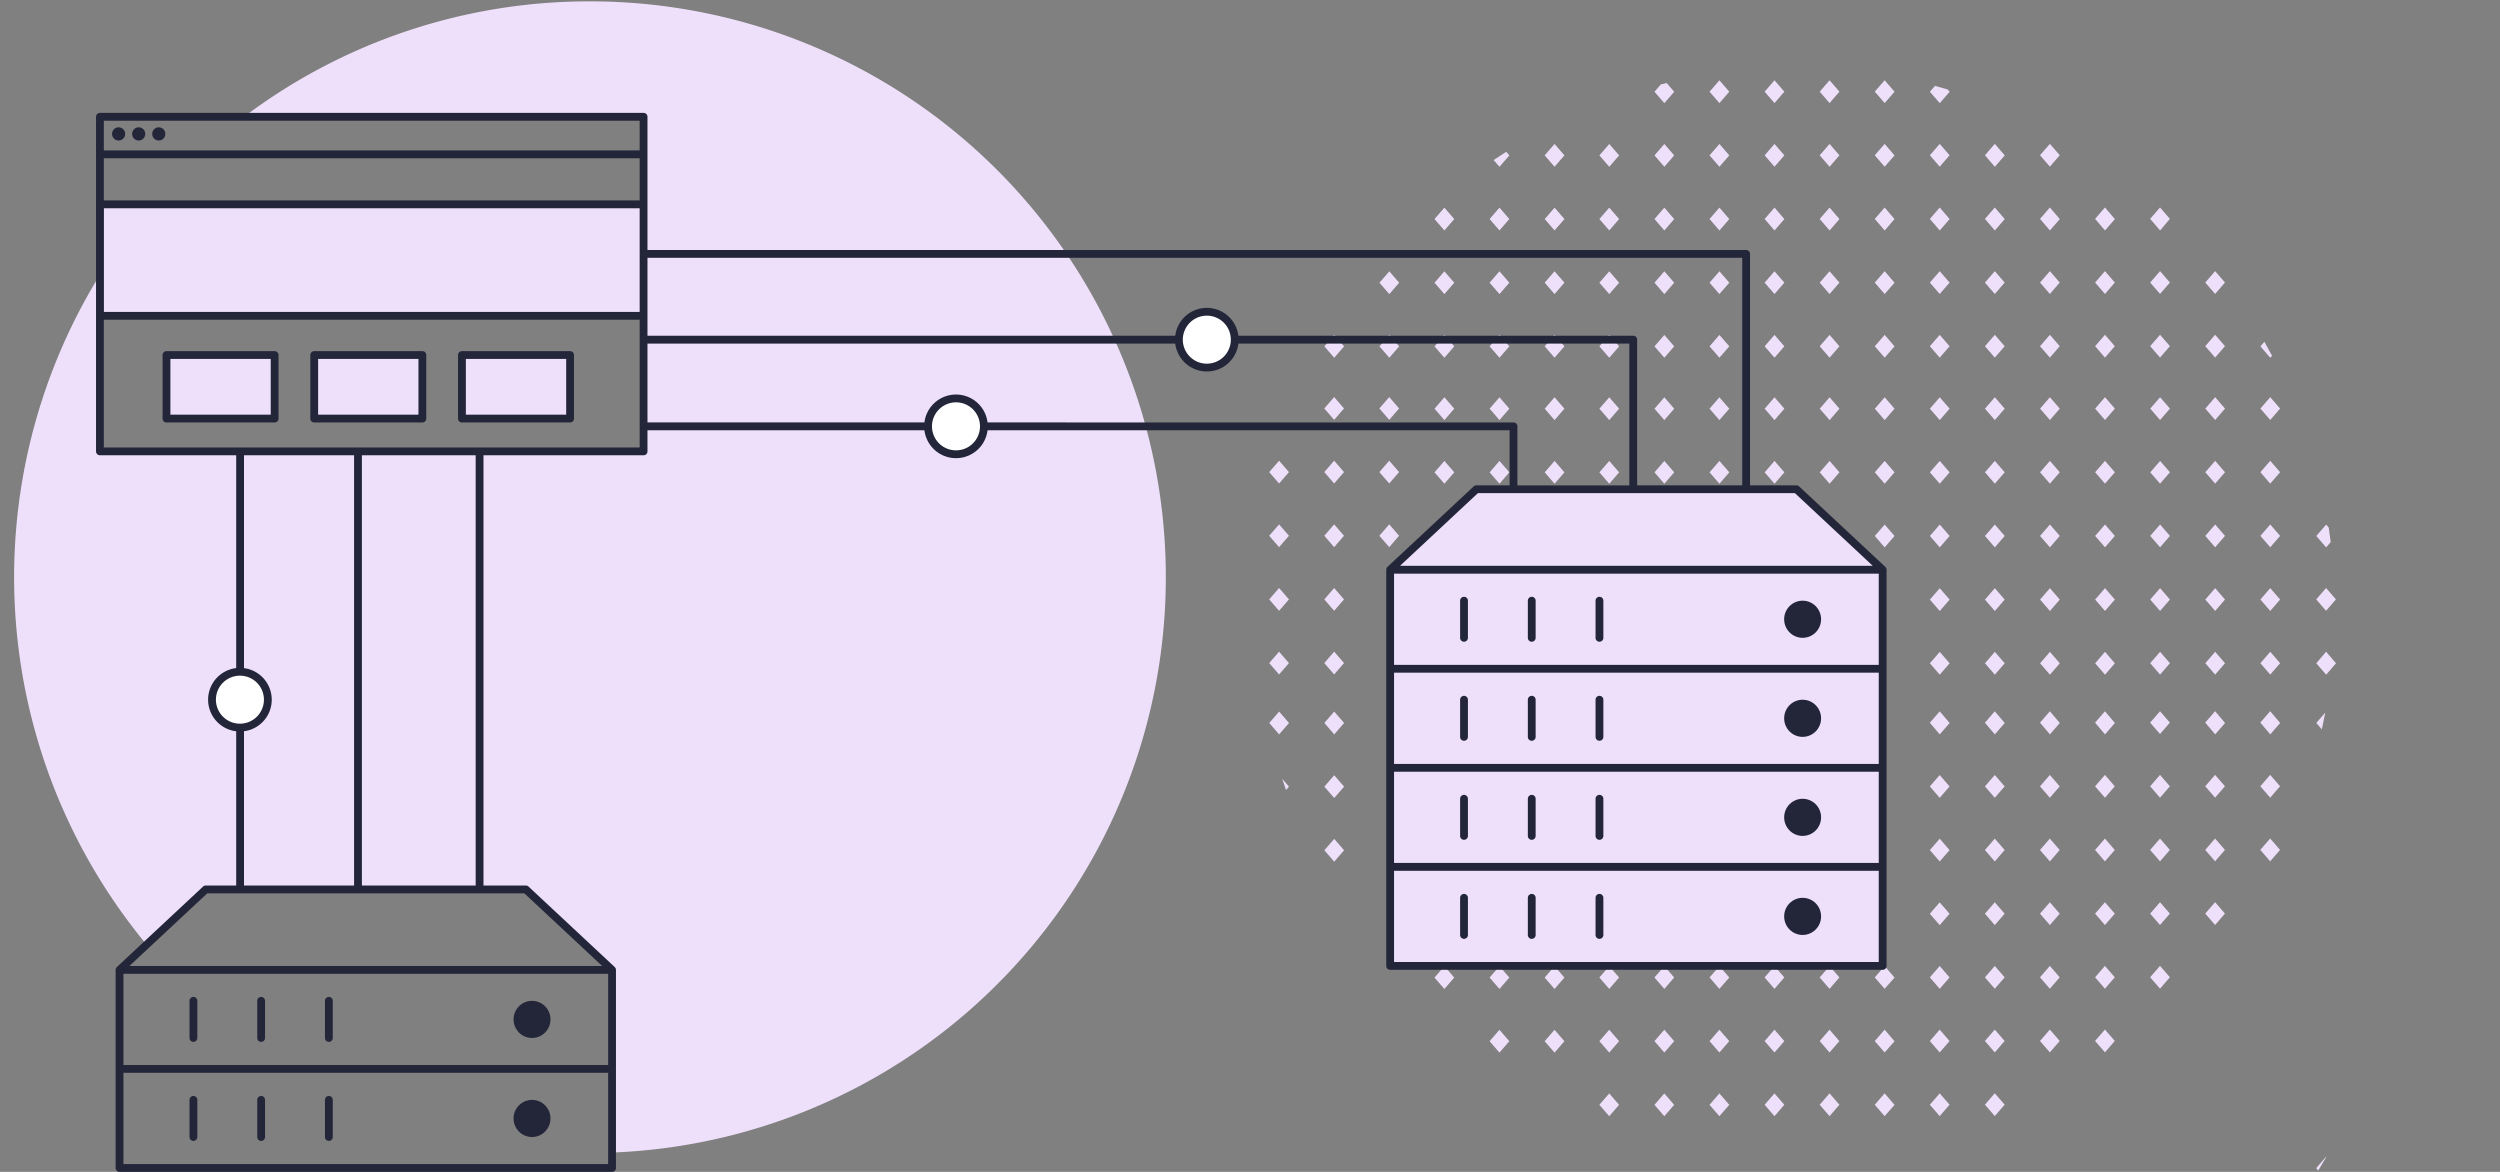 <svg xmlns="http://www.w3.org/2000/svg" viewBox="0 0 640 300"><rect x="0" y="0" width="640" height="300" fill="#808080" stroke="none"/><rect width="640" height="300" opacity="0"/><path d="M409.446,120.916,411.97,118l2.524,2.917-2.524,2.917Zm2.524-13.376,2.524-2.917-2.524-2.918-2.524,2.918ZM426.072,118l-2.524,2.917,2.524,2.917,2.523-2.917Zm0-16.294-2.524,2.918,2.524,2.917,2.523-2.917ZM440.172,118l-2.523,2.917,2.523,2.917,2.528-2.917Zm2.521-13.374-2.526-2.918-2.524,2.918,2.524,2.918ZM454.275,118l-2.523,2.917,2.523,2.917,2.524-2.917Zm0-16.294-2.523,2.918,2.523,2.917,2.524-2.917ZM468.376,118l-2.524,2.917,2.524,2.917,2.523-2.917Zm0-16.294-2.522,2.92,2.524,2.918,2.524-2.918Zm14.1,32.588-2.529,2.918,2.529,2.917L485,137.211Zm0-16.294-2.529,2.917,2.529,2.917L485,120.916Zm0-16.294-2.526,2.92,2.526,2.918L485,104.625Zm14.1,65.177-2.524,2.917,2.524,2.918L499.1,169.8Zm0-16.3-2.524,2.918,2.524,2.917,2.524-2.917Zm0-16.294-2.524,2.918,2.524,2.917,2.524-2.917Zm0-16.294-2.524,2.917,2.524,2.917,2.524-2.917Zm0-16.294-2.524,2.918,2.524,2.917,2.524-2.917Zm14.1,65.177-2.524,2.917,2.524,2.918,2.528-2.918Zm0-16.3-2.524,2.918,2.524,2.917,2.528-2.917Zm0-16.294-2.524,2.918,2.524,2.917,2.528-2.917Zm0-16.294-2.524,2.917,2.524,2.917,2.528-2.917Zm2.526-13.374-2.526-2.92-2.524,2.918,2.524,2.917Zm11.578,62.257L522.26,169.8l2.524,2.918,2.523-2.918Zm0-16.3-2.524,2.918,2.524,2.917,2.523-2.917Zm0-16.294-2.524,2.918,2.524,2.917,2.523-2.917Zm0-16.294-2.524,2.917,2.524,2.917,2.523-2.917Zm0-16.294-2.524,2.918,2.524,2.917,2.523-2.917Zm14.1,65.177L536.36,169.8l2.524,2.918,2.524-2.918Zm0-16.3-2.524,2.918,2.524,2.917,2.524-2.917Zm0-16.294-2.524,2.918,2.524,2.917,2.524-2.917Zm0-16.294-2.524,2.917,2.524,2.917,2.524-2.917Zm0-16.294-2.524,2.918,2.524,2.917,2.524-2.917Zm14.1,71.011,2.523-2.918-2.523-2.917-2.528,2.917Zm0-16.294,2.523-2.917-2.523-2.918-2.528,2.918Zm0-16.294,2.523-2.917-2.523-2.918-2.528,2.918Zm0-16.295,2.523-2.917L552.987,118l-2.528,2.917Zm-2.525-19.208,2.526,2.918,2.524-2.918-2.524-2.918Zm16.626,62.257-2.524,2.917,2.524,2.918,2.523-2.918Zm0-16.3-2.524,2.918,2.524,2.917,2.523-2.917Zm0-16.294-2.524,2.918,2.524,2.917,2.523-2.917Zm0-16.294-2.524,2.917,2.524,2.917,2.523-2.917Zm0-16.294-2.524,2.918,2.524,2.917,2.523-2.917Zm14.1,65.177-2.523,2.917,2.523,2.918,2.529-2.918Zm0-16.3-2.521,2.918,2.524,2.917,2.528-2.917Zm0-16.294-2.523,2.918,2.523,2.917,2.529-2.917Zm0-16.294-2.523,2.917,2.523,2.917,2.529-2.917Zm2.526-13.374-2.526-2.918-2.521,2.918,2.524,2.918ZM411.97,91.586l2.524-2.918-2.524-2.916-2.524,2.916Zm0-16.294,2.524-2.917-2.524-2.917-2.524,2.917Zm0-16.3,2.524-2.917-2.524-2.917-2.524,2.917Zm0-16.293,2.524-2.918-2.524-2.917-2.524,2.917Zm14.1,43.048-2.524,2.916,2.524,2.918,2.523-2.918Zm0-16.293-2.524,2.917,2.524,2.918,2.523-2.918Zm0-16.3-2.524,2.917L426.072,59l2.523-2.918Zm0-16.294-2.524,2.917,2.524,2.918,2.523-2.918Zm14.1,48.882-2.523,2.916,2.523,2.918,2.528-2.918Zm0-16.293-2.523,2.917,2.523,2.918,2.528-2.918Zm0-16.3-2.523,2.917L440.172,59l2.528-2.918Zm0-16.294-2.523,2.917,2.523,2.918,2.528-2.918Zm0-16.295-2.523,2.918,2.523,2.917,2.528-2.917Zm14.1,65.177-2.523,2.916,2.523,2.918,2.524-2.918Zm0-16.293-2.523,2.917,2.523,2.918,2.524-2.918Zm0-16.3-2.523,2.917L454.275,59l2.524-2.918Zm0-16.294-2.523,2.917,2.523,2.918,2.524-2.918Zm0-16.295-2.523,2.918,2.523,2.917,2.524-2.917Zm14.1,65.177-2.522,2.915,2.524,2.918,2.524-2.918Zm0-16.293-2.524,2.917,2.524,2.918,2.523-2.918Zm0-16.3-2.524,2.917L468.376,59l2.523-2.918Zm0-16.294-2.522,2.917,2.524,2.918,2.524-2.918Zm0-16.295-2.524,2.918,2.524,2.917,2.523-2.917Zm14.1,65.177-2.529,2.916,2.529,2.918L485,88.668Zm0-16.293-2.529,2.917,2.529,2.918L485,72.376Zm0-16.3-2.529,2.917L482.479,59,485,56.081Zm0-16.294-2.529,2.917,2.529,2.918L485,39.787Zm0-16.295-2.529,2.918,2.529,2.917L485,23.493Zm14.1,65.177-2.524,2.916,2.524,2.918,2.524-2.918Zm0-16.293-2.524,2.917,2.524,2.918,2.524-2.918Zm0-16.3-2.524,2.917L496.579,59l2.524-2.918Zm0-16.294-2.524,2.917,2.524,2.918,2.524-2.918Zm14.1,48.882-2.524,2.916,2.524,2.918,2.528-2.918Zm0-16.293-2.524,2.917,2.524,2.918,2.528-2.918Zm0-16.3-2.524,2.917L510.68,59l2.528-2.918Zm0-16.294-2.524,2.917L510.68,42.7l2.528-2.918Zm14.1,48.882-2.524,2.916,2.524,2.918,2.523-2.918Zm0-16.293-2.524,2.917,2.524,2.918,2.523-2.918Zm0-16.3-2.524,2.917L524.784,59l2.523-2.918Zm0-16.294-2.524,2.917,2.524,2.918,2.523-2.918Zm14.1,48.882-2.524,2.916,2.524,2.918,2.524-2.918Zm0-16.293-2.524,2.917,2.524,2.918,2.524-2.918Zm0-16.3-2.524,2.917L538.884,59l2.524-2.918Zm14.1,38.422,2.523-2.918-2.523-2.916-2.528,2.916Zm0-16.294,2.523-2.917-2.523-2.917-2.528,2.917Zm2.518-19.212-2.522-2.917-2.529,2.917L552.983,59Zm11.583,29.672-2.524,2.916,2.524,2.918,2.523-2.918Zm0-16.293-2.524,2.917,2.524,2.918,2.523-2.918Zm28.406,97.423L592.97,169.8l2.524,2.918,2.523-2.918Zm0-16.3-2.527,2.918,2.523,2.917,2.524-2.917Zm-268.035,16.3-2.524,2.917,2.524,2.918,2.528-2.918Zm0-16.3-2.524,2.918,2.524,2.917,2.528-2.917Zm0-16.294-2.524,2.918,2.524,2.917,2.528-2.917Zm0-16.294-2.524,2.917,2.524,2.917,2.528-2.917Zm14.1,48.883-2.524,2.917,2.524,2.918,2.524-2.918Zm0-16.3-2.524,2.918,2.524,2.917,2.524-2.917Zm0-16.294-2.524,2.918,2.524,2.917,2.524-2.917Zm0-16.294-2.524,2.917,2.524,2.917,2.524-2.917Zm0-16.294-2.524,2.918,2.524,2.917,2.524-2.917Zm14.1,32.588-2.524,2.918,2.524,2.917,2.523-2.917Zm0-16.294-2.524,2.917,2.524,2.917,2.523-2.917Zm0-16.294-2.524,2.918,2.524,2.917,2.524-2.915ZM369.766,118l-2.528,2.917,2.528,2.917,2.524-2.917Zm0-16.294-2.526,2.918,2.526,2.917,2.523-2.917Zm14.1,22.128,2.524-2.917L383.867,118l-2.524,2.917Zm0-16.293,2.524-2.917-2.524-2.918-2.524,2.918Zm14.1,16.293,2.528-2.917L397.969,118l-2.524,2.917Zm0-16.293,2.526-2.917-2.526-2.918-2.524,2.918ZM341.563,85.752l-2.524,2.916,2.524,2.918,2.524-2.918Zm14.1,0-2.524,2.916,2.524,2.918,2.524-2.919Zm0-16.293-2.524,2.917,2.524,2.918,2.523-2.918Zm14.1,16.293-2.528,2.916,2.528,2.918,2.524-2.918Zm0-16.293-2.528,2.917,2.528,2.918,2.524-2.918Zm0-16.3-2.528,2.917L369.766,59l2.524-2.918Zm14.1,38.422,2.524-2.918-2.524-2.916-2.524,2.916Zm0-16.294,2.524-2.917-2.524-2.917-2.524,2.917Zm0-16.3,2.524-2.917-2.524-2.917-2.524,2.917Zm14.1,32.589,2.528-2.918-2.528-2.916-2.524,2.916Zm0-16.294,2.528-2.917-2.528-2.917-2.524,2.917Zm0-16.3L400.5,56.08l-2.528-2.917-2.524,2.917Zm0-16.293,2.528-2.918-2.528-2.917-2.524,2.917Zm14,243.061,2.524-2.918-2.524-2.916-2.524,2.916Zm0-16.295,2.524-2.918-2.524-2.916-2.524,2.916Zm0-16.294,2.524-2.918-2.524-2.916-2.524,2.916Zm14.1,26.756-2.524,2.916,2.524,2.918,2.523-2.918Zm0-16.3-2.524,2.916,2.524,2.918,2.523-2.918Zm0-16.294-2.524,2.917,2.524,2.917,2.523-2.917Zm14.1,32.589-2.523,2.916,2.523,2.918,2.528-2.918Zm0-16.3-2.523,2.916,2.523,2.918,2.528-2.918Zm0-16.294-2.523,2.917,2.523,2.917,2.528-2.917Zm14.1,32.589-2.523,2.916,2.523,2.918,2.524-2.918Zm0-16.3-2.523,2.916,2.523,2.918,2.524-2.918Zm0-16.294-2.523,2.917,2.523,2.917,2.524-2.917Zm14.1,32.589-2.524,2.916,2.524,2.918,2.523-2.918Zm0-16.3-2.524,2.916,2.524,2.918,2.523-2.918Zm0-16.294-2.522,2.918,2.524,2.918,2.524-2.918Zm14.1,32.589-2.529,2.916,2.529,2.918L485,282.848Zm0-16.3-2.529,2.916,2.529,2.918L485,266.553Zm0-16.294-2.529,2.917,2.529,2.917L485,250.26Zm14.1,32.589-2.524,2.916,2.524,2.918,2.524-2.918Zm0-16.3-2.524,2.916,2.524,2.918,2.524-2.918Zm0-16.294-2.524,2.917,2.524,2.917,2.524-2.917Zm0-16.295-2.524,2.917,2.524,2.918,2.524-2.918Zm0-16.3-2.524,2.917,2.524,2.918,2.524-2.918Zm0-16.294-2.524,2.918,2.524,2.917,2.524-2.917Zm0-16.3-2.524,2.918L496.579,188l2.524-2.916Zm14.1,97.771-2.524,2.916,2.524,2.918,2.528-2.918Zm0-16.3-2.524,2.916,2.524,2.918,2.528-2.918Zm0-16.294-2.524,2.917,2.524,2.917,2.528-2.917Zm0-16.295-2.524,2.917,2.524,2.918,2.528-2.918Zm0-16.3-2.524,2.917,2.524,2.918,2.528-2.918Zm0-16.294-2.524,2.918,2.524,2.917,2.528-2.917Zm0-16.3-2.524,2.918L510.68,188l2.528-2.916Zm14.1,81.476-2.524,2.916,2.524,2.918,2.523-2.918Zm0-16.294-2.524,2.917,2.524,2.917,2.523-2.917Zm0-16.295-2.524,2.917,2.524,2.918,2.523-2.918Zm0-16.3-2.524,2.917,2.524,2.918,2.523-2.918Zm0-16.294-2.524,2.918,2.524,2.917,2.523-2.917Zm0-16.3-2.524,2.918L524.784,188l2.523-2.916Zm14.1,81.476-2.524,2.916,2.524,2.918,2.524-2.918Zm0-16.294-2.524,2.917,2.524,2.917,2.524-2.917Zm0-16.295-2.524,2.917,2.524,2.918,2.524-2.918Zm0-16.3-2.524,2.917,2.524,2.918,2.524-2.918Zm0-16.294-2.524,2.918,2.524,2.917,2.524-2.917Zm0-16.3-2.524,2.918L538.884,188l2.524-2.916Zm14.1,71.015,2.523-2.918-2.523-2.916-2.528,2.916Zm0-16.293,2.523-2.918-2.523-2.917-2.528,2.917Zm0-16.3,2.523-2.918-2.523-2.917-2.528,2.917Zm0-16.294,2.523-2.917-2.523-2.918-2.528,2.918Zm0-16.3,2.523-2.917-2.523-2.918-2.528,2.918Zm14.1,43.049-2.524,2.917,2.524,2.918,2.523-2.918Zm0-16.3-2.524,2.917,2.524,2.918,2.523-2.918Zm0-16.294-2.524,2.918,2.524,2.917,2.523-2.917Zm0-16.3-2.524,2.918L567.088,188l2.523-2.916Zm14.1,32.592-2.523,2.917,2.523,2.918,2.529-2.918Zm0-16.294-2.521,2.92,2.524,2.917,2.528-2.917Zm0-16.3-2.523,2.918L581.189,188l2.529-2.916Zm14.305,114.063-2.524,2.917.528.61c.7-1.14,1.375-2.3,2.051-3.464ZM327.459,182.161l-2.524,2.918L327.459,188l2.528-2.916Zm14.1,32.592-2.524,2.917,2.524,2.918,2.524-2.918Zm0-16.294-2.524,2.918,2.524,2.917,2.524-2.917Zm0-16.3-2.524,2.918L341.563,188l2.524-2.916Zm28.2,65.182-2.528,2.917,2.528,2.917,2.524-2.917Zm14.1,22.127,2.524-2.918-2.524-2.916-2.524,2.916Zm0-16.294,2.524-2.918-2.524-2.916-2.524,2.916Zm14.1,16.294,2.528-2.918-2.528-2.916-2.524,2.916Zm0-16.294,2.528-2.918-2.528-2.916-2.524,2.916Zm-68.743-50.92.761-.879-1.732-2Q328.726,200.824,329.226,202.256ZM383.867,42.7l2.524-2.918-.8-.919q-1.623,1.038-3.219,2.114Zm39.681-19.211,2.524,2.917,2.523-2.917-1.932-2.234c-.5.123-1,.239-1.5.368Zm70.507,0,2.524,2.917,2.524-2.917-.513-.592q-1.608-.476-3.234-.912ZM581.64,91.066q-.954-1.8-1.955-3.576l-1.019,1.178,2.523,2.918Zm14.513,43.99-.659-.763-2.524,2.918,2.524,2.917,1.169-1.352Q596.432,136.909,596.153,135.056Zm-3.183,50.023,1.417,1.637q.476-2.136.884-4.3Z" fill="#eee0fa"/><path d="M355.876,145.853l22.065-20.6H459.9l22.065,20.6v101.42H355.876V145.853" fill="#eee0fa"/><ellipse cx="136.197" cy="260.967" rx="4.728" ry="4.754" fill="#232639"/><ellipse cx="136.197" cy="286.322" rx="4.728" ry="4.754" fill="#232639"/><path d="M49.515,266.721a1,1,0,0,1-1-1v-9.508a1,1,0,1,1,2,0v9.508A1,1,0,0,1,49.515,266.721Z" fill="#232639"/><path d="M66.852,266.721a1,1,0,0,1-1-1v-9.508a1,1,0,1,1,2,0v9.508A1,1,0,0,1,66.852,266.721Z" fill="#232639"/><path d="M84.188,266.721a1,1,0,0,1-1-1v-9.508a1,1,0,0,1,2,0v9.508A1,1,0,0,1,84.188,266.721Z" fill="#232639"/><path d="M49.515,292.076a1,1,0,0,1-1-1v-9.508a1,1,0,0,1,2,0v9.508A1,1,0,0,1,49.515,292.076Z" fill="#232639"/><path d="M66.852,292.076a1,1,0,0,1-1-1v-9.508a1,1,0,0,1,2,0v9.508A1,1,0,0,1,66.852,292.076Z" fill="#232639"/><path d="M84.188,292.076a1,1,0,0,1-1-1v-9.508a1,1,0,0,1,2,0v9.508A1,1,0,0,1,84.188,292.076Z" fill="#232639"/><ellipse cx="461.471" cy="158.53" rx="4.728" ry="4.754" fill="#232639"/><ellipse cx="461.471" cy="183.885" rx="4.728" ry="4.754" fill="#232639"/><path d="M374.789,164.284a1,1,0,0,1-1-1v-9.508a1,1,0,0,1,2,0v9.508A1,1,0,0,1,374.789,164.284Z" fill="#232639"/><path d="M392.125,164.284a1,1,0,0,1-1-1v-9.508a1,1,0,0,1,2,0v9.508A1,1,0,0,1,392.125,164.284Z" fill="#232639"/><path d="M409.461,164.284a1,1,0,0,1-1-1v-9.508a1,1,0,0,1,2,0v9.508A1,1,0,0,1,409.461,164.284Z" fill="#232639"/><path d="M374.789,189.639a1,1,0,0,1-1-1v-9.508a1,1,0,1,1,2,0v9.508A1,1,0,0,1,374.789,189.639Z" fill="#232639"/><path d="M392.125,189.639a1,1,0,0,1-1-1v-9.508a1,1,0,1,1,2,0v9.508A1,1,0,0,1,392.125,189.639Z" fill="#232639"/><path d="M409.461,189.639a1,1,0,0,1-1-1v-9.508a1,1,0,1,1,2,0v9.508A1,1,0,0,1,409.461,189.639Z" fill="#232639"/><ellipse cx="461.471" cy="209.24" rx="4.728" ry="4.754" fill="#232639"/><path d="M374.789,214.994a1,1,0,0,1-1-1v-9.508a1,1,0,0,1,2,0v9.508A1,1,0,0,1,374.789,214.994Z" fill="#232639"/><path d="M392.125,214.994a1,1,0,0,1-1-1v-9.508a1,1,0,0,1,2,0v9.508A1,1,0,0,1,392.125,214.994Z" fill="#232639"/><path d="M409.461,214.994a1,1,0,0,1-1-1v-9.508a1,1,0,0,1,2,0v9.508A1,1,0,0,1,409.461,214.994Z" fill="#232639"/><ellipse cx="461.471" cy="234.595" rx="4.728" ry="4.754" fill="#232639"/><path d="M374.789,240.349a1,1,0,0,1-1-1v-9.508a1,1,0,0,1,2,0v9.508A1,1,0,0,1,374.789,240.349Z" fill="#232639"/><path d="M392.125,240.349a1,1,0,0,1-1-1v-9.508a1,1,0,0,1,2,0v9.508A1,1,0,0,1,392.125,240.349Z" fill="#232639"/><path d="M409.461,240.349a1,1,0,0,1-1-1v-9.508a1,1,0,0,1,2,0v9.508A1,1,0,0,1,409.461,240.349Z" fill="#232639"/><ellipse cx="30.365" cy="34.281" rx="1.683" ry="1.693" fill="#232639"/><ellipse cx="35.505" cy="34.281" rx="1.683" ry="1.693" fill="#232639"/><ellipse cx="40.644" cy="34.281" rx="1.683" ry="1.693" fill="#232639"/><rect x="118.259" y="90.892" width="27.683" height="16.263" fill="#eee0fa"/><rect x="80.44" y="90.892" width="27.683" height="16.263" fill="#eee0fa"/><rect x="42.621" y="90.892" width="27.683" height="16.263" fill="#eee0fa"/><path d="M70.305,108.155H42.621a1,1,0,0,1-1-1V90.892a1,1,0,0,1,1-1H70.305a1,1,0,0,1,1,1v16.263A1,1,0,0,1,70.305,108.155Zm-26.684-2H69.305V91.892H43.621Z" fill="#232639"/><path d="M108.123,108.155H80.441a1,1,0,0,1-1-1V90.892a1,1,0,0,1,1-1h27.682a1,1,0,0,1,1,1v16.263A1,1,0,0,1,108.123,108.155Zm-26.682-2h25.682V91.892H81.441Z" fill="#232639"/><path d="M145.943,108.155H118.259a1,1,0,0,1-1-1V90.892a1,1,0,0,1,1-1h27.684a1,1,0,0,1,1,1v16.263A1,1,0,0,1,145.943,108.155Zm-26.684-2h25.684V91.892H119.259Z" fill="#232639"/><path d="M151.024.348A146.753,146.753,0,0,0,62.474,29.9h102.28v22.41H25.6l-.38,18.61a147.417,147.417,0,0,0,12.305,170.9L52.667,227.69h81.954l22.065,20.6v46.764A147.407,147.407,0,0,0,151.024.348Zm13.73,115.207H25.582v-34.7H164.754Z" fill="#eee0fa"/><path d="M482.905,145.589a1.26,1.26,0,0,0-.026-.128,13.875,13.875,0,0,0-.227-.325l-.009-.014-22.065-20.6a1,1,0,0,0-.682-.269H448.009V65a1,1,0,0,0-1-1H165.754V29.9a1,1,0,0,0-1-1H25.582a1,1,0,0,0-1,1v85.652a1,1,0,0,0,1,1H60.463V226.69h-7.8a1,1,0,0,0-.682.269l-22.065,20.6s-.006.01-.01.014a1,1,0,0,0-.187.266c-.011.02-.029.035-.038.056a.989.989,0,0,0-.083.4V299a1,1,0,0,0,1,1H156.687a1,1,0,0,0,1-1V248.29a1,1,0,0,0-.062-.3.763.763,0,0,0-.02-.095.871.871,0,0,0-.081-.12,1.021,1.021,0,0,0-.144-.2s-.006-.011-.011-.015l-22.065-20.6a1,1,0,0,0-.683-.269h-10.85V116.555h40.983a1,1,0,0,0,1-1v-5.41h220.7v14.108h-8.511a1,1,0,0,0-.683.269l-22.065,20.6-.009.013a.99.99,0,0,0-.2.287c-.006.013-.018.022-.023.035a.986.986,0,0,0-.084.4v101.42a1,1,0,0,0,1,1H481.96a1,1,0,0,0,1-1V145.853A.993.993,0,0,0,482.905,145.589Zm-392.26,81.1H62.463V116.555H90.645Zm65.042,45.953-124.084,0V249.291H155.687ZM31.6,298V274.645l124.084,0V298ZM154.15,247.29H33.138l19.924-18.6h81.165Zm-61.505-20.6V116.555h29.126V226.69Zm71.109-112.135H26.582v-32.7H163.754Zm0-34.7H26.6V53.313H163.754Zm0-28.545H26.582v-10.8H163.754Zm0-12.8H26.582V30.9H163.754Zm2,42.344V66H446.009v58.25h-26.9v-37.3a1,1,0,0,0-1-1H165.754Zm0,27.287V87.955H417.11v36.3H388.453V109.145a1,1,0,0,0-1-1Zm212.582,18.108H459.5l19.921,18.6H358.413ZM480.96,246.273H356.876V222.917H480.96Zm0-25.357H356.876V197.562H480.96Zm0-25.355H356.876V172.208H480.96Zm0-25.354H356.876V146.853H480.96Z" fill="#232639"/><ellipse cx="244.647" cy="109.23" rx="7.105" ry="7.144" fill="#fff"/><ellipse cx="308.806" cy="87.026" rx="7.105" ry="7.144" fill="#fff"/><ellipse cx="61.465" cy="179.119" rx="7.105" ry="7.144" fill="#fff"/><path d="M244.777,117.29a8.144,8.144,0,1,1,8.1-8.144A8.134,8.134,0,0,1,244.777,117.29Zm0-14.288a6.144,6.144,0,1,0,6.1,6.144A6.132,6.132,0,0,0,244.777,103Z" fill="#232639"/><path d="M308.986,95.1a8.144,8.144,0,1,1,8.105-8.144A8.134,8.134,0,0,1,308.986,95.1Zm0-14.288a6.144,6.144,0,1,0,6.105,6.144A6.132,6.132,0,0,0,308.986,80.812Z" fill="#232639"/><path d="M61.465,187.263a8.144,8.144,0,1,1,8.1-8.144A8.133,8.133,0,0,1,61.465,187.263Zm0-14.288a6.144,6.144,0,1,0,6.1,6.144A6.131,6.131,0,0,0,61.465,172.975Z" fill="#232639"/></svg>